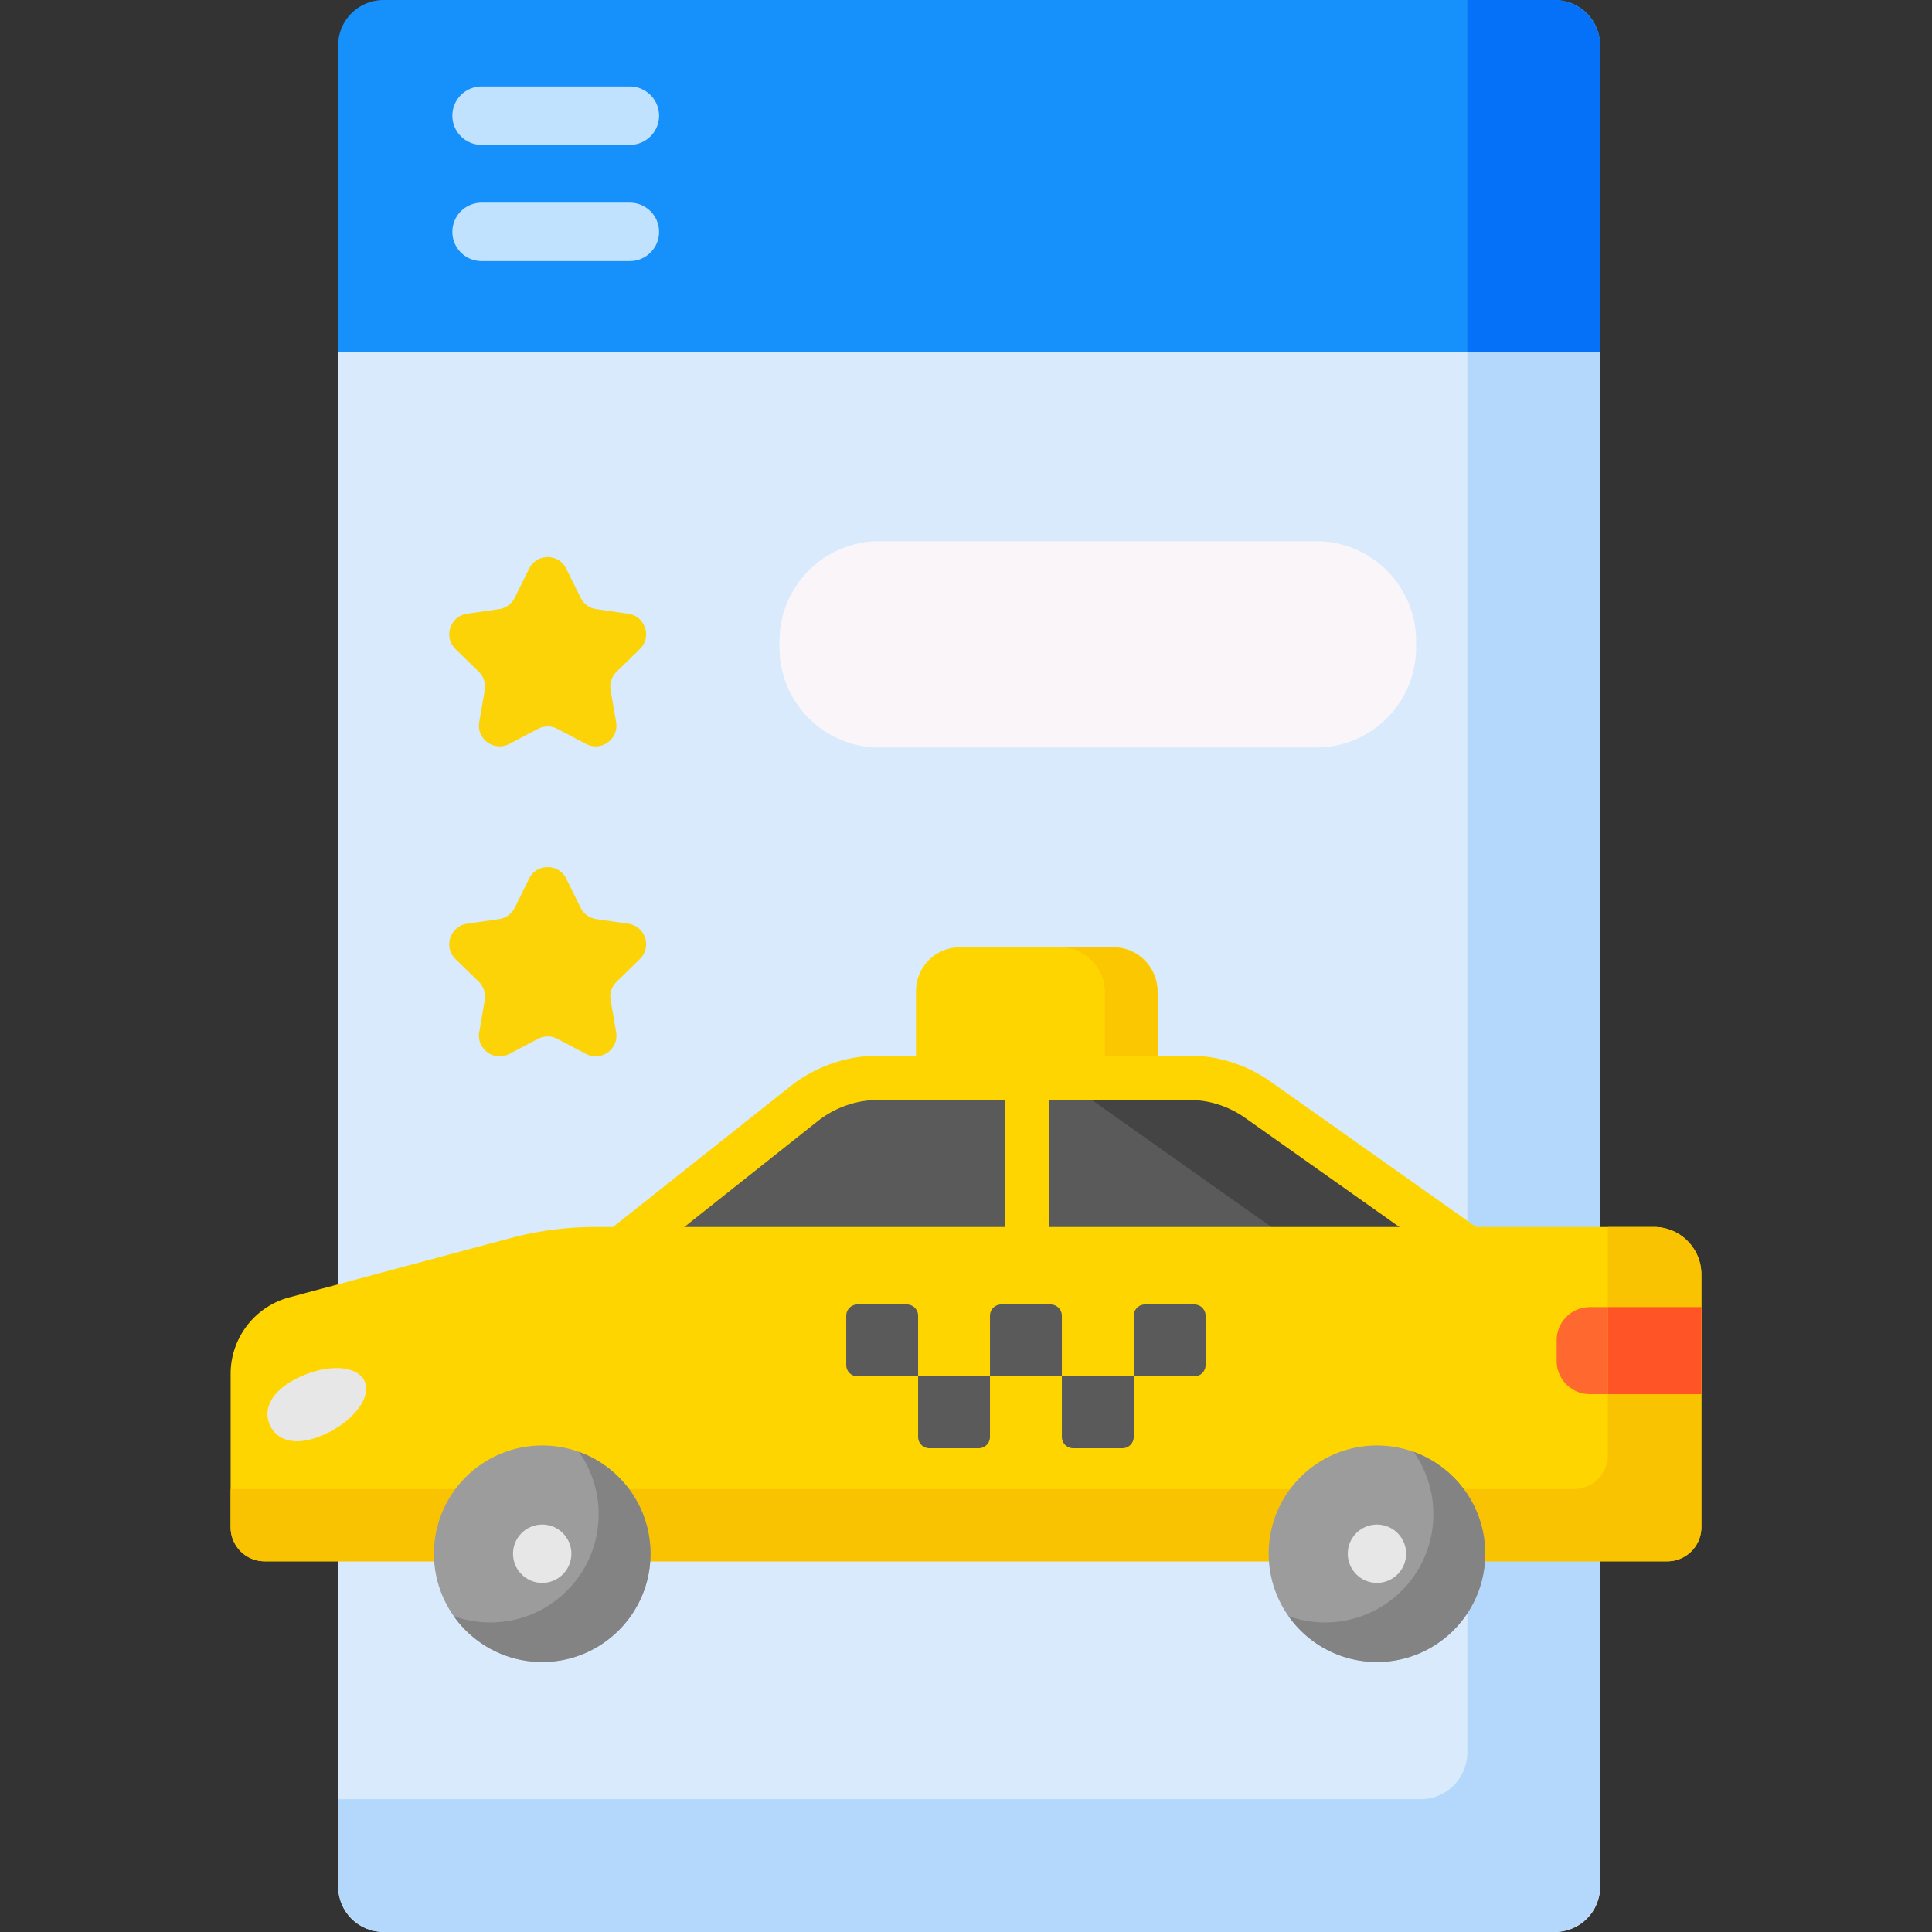 <svg xmlns="http://www.w3.org/2000/svg" xmlns:xlink="http://www.w3.org/1999/xlink" width="512" height="512" x="0" y="0" viewBox="0 0 512 512" style="enable-background:new 0 0 512 512" xml:space="preserve"><rect x="0" y="0" width="512" height="512" fill="#333333" stroke="none"/><g><path fill="#d8eafb" d="M412.064 512H101.61c-6.627 0-12-5.373-12-12V26.912h334.454V500c0 6.627-5.373 12-12 12z" opacity="1" data-original="#d8eafb"></path><path fill="#b3d8fb" d="M424.064 26.912H388.87V464.42c0 6.841-5.546 12.387-12.387 12.387H89.61v22.806c0 6.841 5.546 12.387 12.387 12.387h309.68c6.841 0 12.387-5.546 12.387-12.387z" opacity="1" data-original="#b3d8fb"></path><path fill="#1690fb" d="M424.064 93.3H89.61V12c0-6.627 5.373-12 12-12h310.454c6.627 0 12 5.373 12 12z" opacity="1" data-original="#1690fb"></path><path fill="#0571f9" d="M411.676 0H388.87v93.3h35.193V12.387C424.064 5.546 418.518 0 411.676 0z" opacity="1" data-original="#0571f9"></path><path fill="#fbd307" d="m150.061 150.697 3.81 7.72a5.489 5.489 0 0 0 4.131 3.002l8.519 1.238c4.5.654 6.297 6.185 3.041 9.359l-6.164 6.009a5.49 5.49 0 0 0-1.578 4.857l1.455 8.485c.769 4.482-3.936 7.9-7.961 5.784l-7.62-4.006a5.488 5.488 0 0 0-5.106 0l-7.62 4.006c-4.025 2.116-8.73-1.302-7.961-5.784l1.455-8.485a5.49 5.49 0 0 0-1.578-4.857l-6.164-6.009c-3.257-3.174-1.46-8.705 3.041-9.359l8.519-1.238a5.486 5.486 0 0 0 4.131-3.002l3.81-7.72c2.012-4.078 7.827-4.078 9.84 0zM150.061 232.846l3.81 7.72a5.489 5.489 0 0 0 4.131 3.002l8.519 1.238c4.5.654 6.297 6.185 3.041 9.359l-6.164 6.009a5.49 5.49 0 0 0-1.578 4.857l1.455 8.485c.769 4.482-3.936 7.9-7.961 5.784l-7.62-4.006a5.488 5.488 0 0 0-5.106 0l-7.62 4.006c-4.025 2.116-8.73-1.302-7.961-5.784l1.455-8.485a5.49 5.49 0 0 0-1.578-4.857l-6.164-6.009c-3.257-3.174-1.46-8.705 3.041-9.359l8.519-1.238a5.486 5.486 0 0 0 4.131-3.002l3.81-7.72c2.012-4.078 7.827-4.078 9.84 0z" opacity="1" data-original="#fbd307"></path><path fill="#c1e2ff" d="M166.916 38.392h-39.293a7.742 7.742 0 1 1 0-15.484h39.293a7.742 7.742 0 1 1 0 15.484zM166.916 69.189h-39.293a7.742 7.742 0 1 1 0-15.484h39.293a7.742 7.742 0 1 1 0 15.484z" opacity="1" data-original="#c1e2ff"></path><path fill="#ffd500" d="M295.125 251.026h-40.748c-6.424 0-11.632 5.208-11.632 11.632v22.78h64.012v-22.78c0-6.424-5.208-11.632-11.632-11.632z" opacity="1" data-original="#ffd500"></path><path fill="#fbc700" d="M294.75 251.026h-13.936c6.631 0 12.007 5.376 12.007 12.007v22.405h13.936v-22.405c0-6.631-5.376-12.007-12.007-12.007z" opacity="1" data-original="#fbc700"></path><path fill="#5a5a5a" d="m157.859 336.313 55.195-43.801a31.806 31.806 0 0 1 19.77-6.891h82.181a31.8 31.8 0 0 1 18.366 5.839l63.409 44.853z" opacity="1" data-original="#5a5a5a"></path><path fill="#444444" d="M333.372 291.46a31.805 31.805 0 0 0-18.366-5.839h-44.083c6.579 0 12.995 2.04 18.366 5.839l63.409 44.853h44.083z" opacity="1" data-original="#444444"></path><path fill="#ffd500" d="M441.851 413.76H70.149a9.027 9.027 0 0 1-9.027-9.027v-40.657a20.974 20.974 0 0 1 15.61-20.276l58.5-15.67a87.188 87.188 0 0 1 22.554-2.968h280.516c6.945 0 12.576 5.63 12.576 12.576v66.996a9.027 9.027 0 0 1-9.027 9.026z" opacity="1" data-original="#ffd500"></path><path fill="#ff6930" d="M450.878 369.461h-29.553a8.796 8.796 0 0 1-8.796-8.796v-5.468a8.796 8.796 0 0 1 8.796-8.796h29.553z" opacity="1" data-original="#ff6930"></path><path fill="#e7e7e7" d="M96.601 365.968c1.953 4.14-2.64 10.41-10.259 14.005s-12.824 1.948-14.777-2.192.085-9.204 7.704-12.799 15.379-3.154 17.332.986z" opacity="1" data-original="#e7e7e7"></path><path fill="#f9c301" d="M438.302 325.162h-12.207v60.424a9.027 9.027 0 0 1-9.027 9.027H61.122v10.121a9.027 9.027 0 0 0 9.027 9.027h371.702a9.027 9.027 0 0 0 9.027-9.027v-66.996c0-6.946-5.631-12.576-12.576-12.576z" opacity="1" data-original="#f9c301"></path><path fill="#ff5426" d="M426.094 346.4h24.783v23.061h-24.783z" opacity="1" data-original="#ff5426"></path><circle cx="143.691" cy="411.75" r="28.692" fill="#9c9c9c" opacity="1" data-original="#9c9c9c"></circle><path fill="#838383" d="M153.401 384.746a28.554 28.554 0 0 1 5.246 16.528c0 15.846-12.846 28.692-28.692 28.692-3.409 0-6.677-.598-9.71-1.689 5.195 7.356 13.756 12.164 23.446 12.164 15.846 0 28.692-12.846 28.692-28.692 0-12.437-7.915-23.023-18.982-27.003z" opacity="1" data-original="#838383"></path><circle cx="143.691" cy="411.75" r="7.733" fill="#e7e7e7" opacity="1" data-original="#e7e7e7"></circle><circle cx="364.903" cy="411.75" r="28.692" fill="#9c9c9c" opacity="1" data-original="#9c9c9c"></circle><path fill="#838383" d="M374.613 384.746a28.554 28.554 0 0 1 5.246 16.528c0 15.846-12.846 28.692-28.692 28.692-3.409 0-6.677-.598-9.71-1.689 5.195 7.356 13.756 12.164 23.446 12.164 15.846 0 28.692-12.846 28.692-28.692 0-12.437-7.915-23.023-18.982-27.003z" opacity="1" data-original="#838383"></path><circle cx="364.903" cy="411.75" r="7.733" fill="#e7e7e7" opacity="1" data-original="#e7e7e7"></circle><g fill="#5a5a5a"><path d="M259.355 383.793h-13.047a3 3 0 0 1-3-3v-16.047h19.047v16.047a3 3 0 0 1-3 3zM297.45 383.793h-13.047a3 3 0 0 1-3-3v-16.047h19.047v16.047a3 3 0 0 1-3 3zM243.308 364.746h-16.047a3 3 0 0 1-3-3v-13.047a3 3 0 0 1 3-3h13.047a3 3 0 0 1 3 3zM281.403 364.746h-19.047v-16.047a3 3 0 0 1 3-3h13.047a3 3 0 0 1 3 3zM316.498 364.746H300.45v-16.047a3 3 0 0 1 3-3h13.047a3 3 0 0 1 3 3v13.047a2.998 2.998 0 0 1-2.999 3z" fill="#5a5a5a" opacity="1" data-original="#5a5a5a"></path></g><path fill="#f9f5f8" d="M348.799 198.11H233.054c-14.633 0-26.496-11.862-26.496-26.496v-1.71c0-14.633 11.862-26.496 26.496-26.496h115.745c14.633 0 26.496 11.862 26.496 26.496v1.71c0 14.634-11.863 26.496-26.496 26.496z" opacity="1" data-original="#f9f5f8"></path><path fill="#fed500" d="m177.301 328.379 39.403-31.269a26.032 26.032 0 0 1 16.121-5.619h33.538v36.888h11.74v-36.888h36.903a25.789 25.789 0 0 1 14.976 4.762L375.4 328.38h20.329l-58.967-41.711a37.472 37.472 0 0 0-21.756-6.917h-82.18a37.822 37.822 0 0 0-23.419 8.163l-50.991 40.465h18.885z" opacity="1" data-original="#fed500"></path></g></svg>